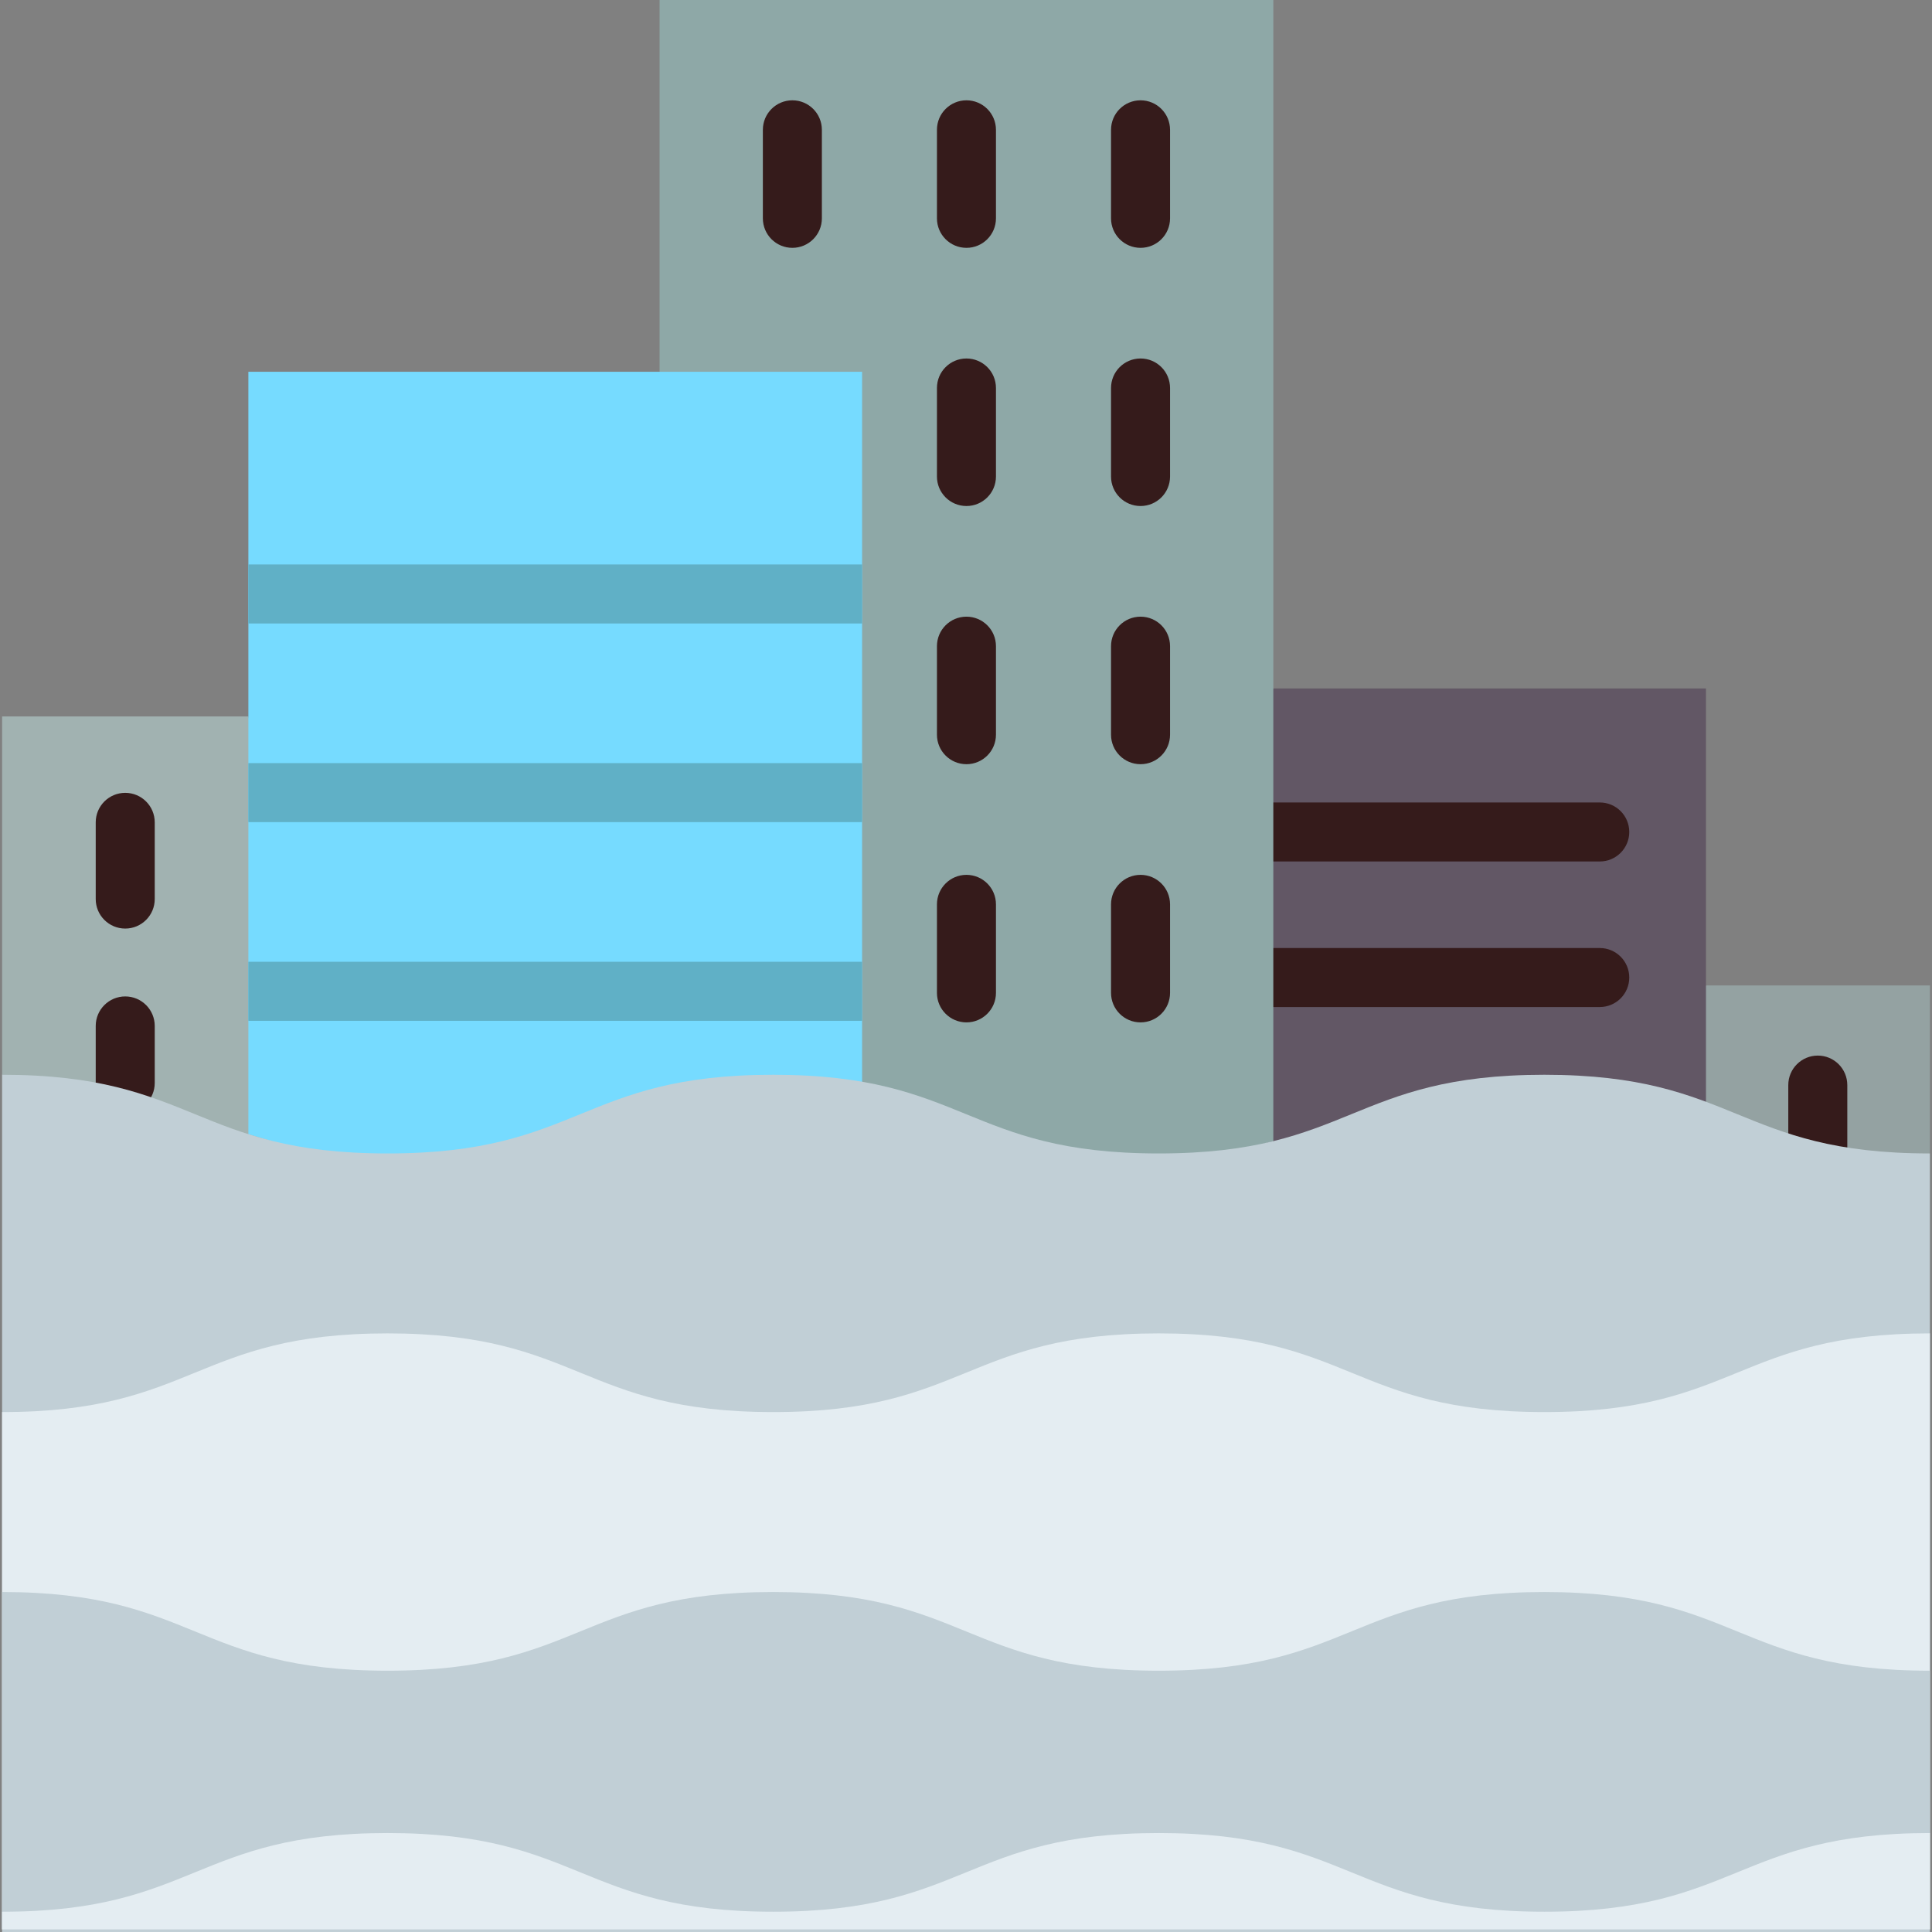 <?xml version="1.0" encoding="iso-8859-1"?>
<!-- Generator: Adobe Illustrator 19.0.0, SVG Export Plug-In . SVG Version: 6.00 Build 0)  -->
<svg version="1.1" id="Capa_1" xmlns="http://www.w3.org/2000/svg" xmlns:xlink="http://www.w3.org/1999/xlink" x="0px" y="0px"
	 viewBox="0 0 512 512" style="enable-background:new 0 0 512 512;" xml:space="preserve">
<rect x="0" y="0" width="512" height="512" fill="#808080" stroke="none"/>
<polyline style="fill:#94A2A2;" points="416.626,339.994 452.1,261.161 511.447,261.161 511.447,305.681 "/>
<polyline style="fill:#625765;" points="452.1,291.981 452.1,261.161 452.1,182.452 337.441,182.452 261.802,333.739 "/>
<g>
	<path style="fill:#351B1B;" d="M423.952,228.301h-86.511c-4.32,0-7.82-3.501-7.82-7.82s3.5-7.82,7.82-7.82h86.511
		c4.32,0,7.82,3.501,7.82,7.82S428.272,228.301,423.952,228.301z"/>
	<path style="fill:#351B1B;" d="M423.952,266.876h-86.511c-4.32,0-7.82-3.501-7.82-7.82c0-4.319,3.5-7.82,7.82-7.82h86.511
		c4.32,0,7.82,3.501,7.82,7.82C431.772,263.375,428.272,266.876,423.952,266.876z"/>
</g>
<polyline style="fill:#A1B2B1;" points="102.733,353.363 65.823,189.865 0.554,189.865 0.554,284.828 "/>
<polyline style="fill:#8EA8A7;" points="174.8,347.813 174.8,0 337.441,0 337.441,182.452 337.441,302.407 "/>
<polyline style="fill:#76DBFF;" points="65.823,300.572 65.823,98.519 174.8,98.519 228.464,98.519 228.464,349.075 "/>
<g>
	<rect x="65.822" y="149.588" style="fill:#60B0C6;" width="162.641" height="15.64"/>
	<rect x="65.822" y="202.231" style="fill:#60B0C6;" width="162.641" height="15.64"/>
	<rect x="65.822" y="254.884" style="fill:#60B0C6;" width="162.641" height="15.64"/>
	<rect x="65.822" y="307.537" style="fill:#60B0C6;" width="162.641" height="15.64"/>
</g>
<g>
	<path style="fill:#351B1B;" d="M302.255,134.101c-4.32,0-7.82-3.501-7.82-7.82v-23.458c0-4.319,3.5-7.82,7.82-7.82
		c4.32,0,7.82,3.501,7.82,7.82v23.458C310.075,130.6,306.575,134.101,302.255,134.101z"/>
	<path style="fill:#351B1B;" d="M256.12,134.101c-4.32,0-7.82-3.501-7.82-7.82v-23.458c0-4.319,3.5-7.82,7.82-7.82
		c4.32,0,7.82,3.501,7.82,7.82v23.458C263.94,130.6,260.44,134.101,256.12,134.101z"/>
	<path style="fill:#351B1B;" d="M302.255,270.942c-4.32,0-7.82-3.501-7.82-7.82v-23.458c0-4.319,3.5-7.82,7.82-7.82
		c4.32,0,7.82,3.501,7.82,7.82v23.458C310.075,267.441,306.575,270.942,302.255,270.942z"/>
	<path style="fill:#351B1B;" d="M256.12,270.942c-4.32,0-7.82-3.501-7.82-7.82v-23.458c0-4.319,3.5-7.82,7.82-7.82
		c4.32,0,7.82,3.501,7.82,7.82v23.458C263.94,267.441,260.44,270.942,256.12,270.942z"/>
	<path style="fill:#351B1B;" d="M302.255,202.521c-4.32,0-7.82-3.501-7.82-7.82v-23.458c0-4.319,3.5-7.82,7.82-7.82
		c4.32,0,7.82,3.501,7.82,7.82v23.458C310.075,199.021,306.575,202.521,302.255,202.521z"/>
	<path style="fill:#351B1B;" d="M256.12,202.521c-4.32,0-7.82-3.501-7.82-7.82v-23.458c0-4.319,3.5-7.82,7.82-7.82
		c4.32,0,7.82,3.501,7.82,7.82v23.458C263.94,199.021,260.44,202.521,256.12,202.521z"/>
	<path style="fill:#351B1B;" d="M33.187,246.08c-4.32,0-7.82-3.501-7.82-7.82v-20.33c0-4.319,3.5-7.82,7.82-7.82
		s7.82,3.501,7.82,7.82v20.33C41.007,242.579,37.506,246.08,33.187,246.08z"/>
	<path style="fill:#351B1B;" d="M33.187,294.82c-4.32,0-7.82-3.501-7.82-7.82v-15.117c0-4.319,3.5-7.82,7.82-7.82
		s7.82,3.501,7.82,7.82V287C41.007,291.319,37.506,294.82,33.187,294.82z"/>
	<path style="fill:#351B1B;" d="M481.734,315.709c-4.32,0-7.82-3.501-7.82-7.82v-20.33c0-4.319,3.5-7.82,7.82-7.82
		c4.32,0,7.82,3.501,7.82,7.82v20.33C489.554,312.209,486.053,315.709,481.734,315.709z"/>
	<path style="fill:#351B1B;" d="M481.734,364.451c-4.32,0-7.82-3.501-7.82-7.82v-15.117c0-4.319,3.5-7.82,7.82-7.82
		c4.32,0,7.82,3.501,7.82,7.82v15.117C489.554,360.95,486.053,364.451,481.734,364.451z"/>
</g>
<path style="fill:#C1CFD6;" d="M0.551,284.825c51.088,0,51.088,20.853,102.177,20.853c51.087,0,51.087-20.853,102.175-20.853
	c51.089,0,51.089,20.853,102.178,20.853c51.091,0,51.091-20.853,102.183-20.853s51.091,20.853,102.183,20.853V512H0.552V284.825
	H0.551z"/>
<path style="fill:#E4EDF2;" d="M0.551,374.216c51.091,0,51.091-20.853,102.183-20.853s51.091,20.853,102.183,20.853
	c51.089,0,51.089-20.853,102.178-20.853c51.087,0,51.087,20.853,102.175,20.853c51.088,0,51.088-20.853,102.177-20.853v157.929
	H0.552V374.216H0.551z"/>
<path style="fill:#C1CFD6;" d="M511.449,442.756v68.533H0.556v-89.386c51.079,0,51.079,20.853,102.168,20.853
	s51.089-20.853,102.179-20.853s51.089,20.853,102.179,20.853s51.089-20.853,102.179-20.853S460.35,442.756,511.449,442.756z"/>
<path style="fill:#E4EDF2;" d="M511.449,485.776v25.513H0.556v-4.661c51.089,0,51.089-20.853,102.179-20.853
	s51.089,20.853,102.179,20.853s51.089-20.853,102.179-20.853s51.089,20.853,102.179,20.853S460.36,485.776,511.449,485.776z"/>
<g>
	<path style="fill:#351B1B;" d="M209.986,65.681c-4.32,0-7.82-3.501-7.82-7.82V34.403c0-4.319,3.5-7.82,7.82-7.82
		c4.32,0,7.82,3.501,7.82,7.82v23.458C217.805,62.18,214.305,65.681,209.986,65.681z"/>
	<path style="fill:#351B1B;" d="M302.255,65.681c-4.32,0-7.82-3.501-7.82-7.82V34.403c0-4.319,3.5-7.82,7.82-7.82
		c4.32,0,7.82,3.501,7.82,7.82v23.458C310.075,62.18,306.575,65.681,302.255,65.681z"/>
	<path style="fill:#351B1B;" d="M256.12,65.681c-4.32,0-7.82-3.501-7.82-7.82V34.403c0-4.319,3.5-7.82,7.82-7.82
		c4.32,0,7.82,3.501,7.82,7.82v23.458C263.94,62.18,260.44,65.681,256.12,65.681z"/>
</g>
<g>
</g>
<g>
</g>
<g>
</g>
<g>
</g>
<g>
</g>
<g>
</g>
<g>
</g>
<g>
</g>
<g>
</g>
<g>
</g>
<g>
</g>
<g>
</g>
<g>
</g>
<g>
</g>
<g>
</g>
</svg>
